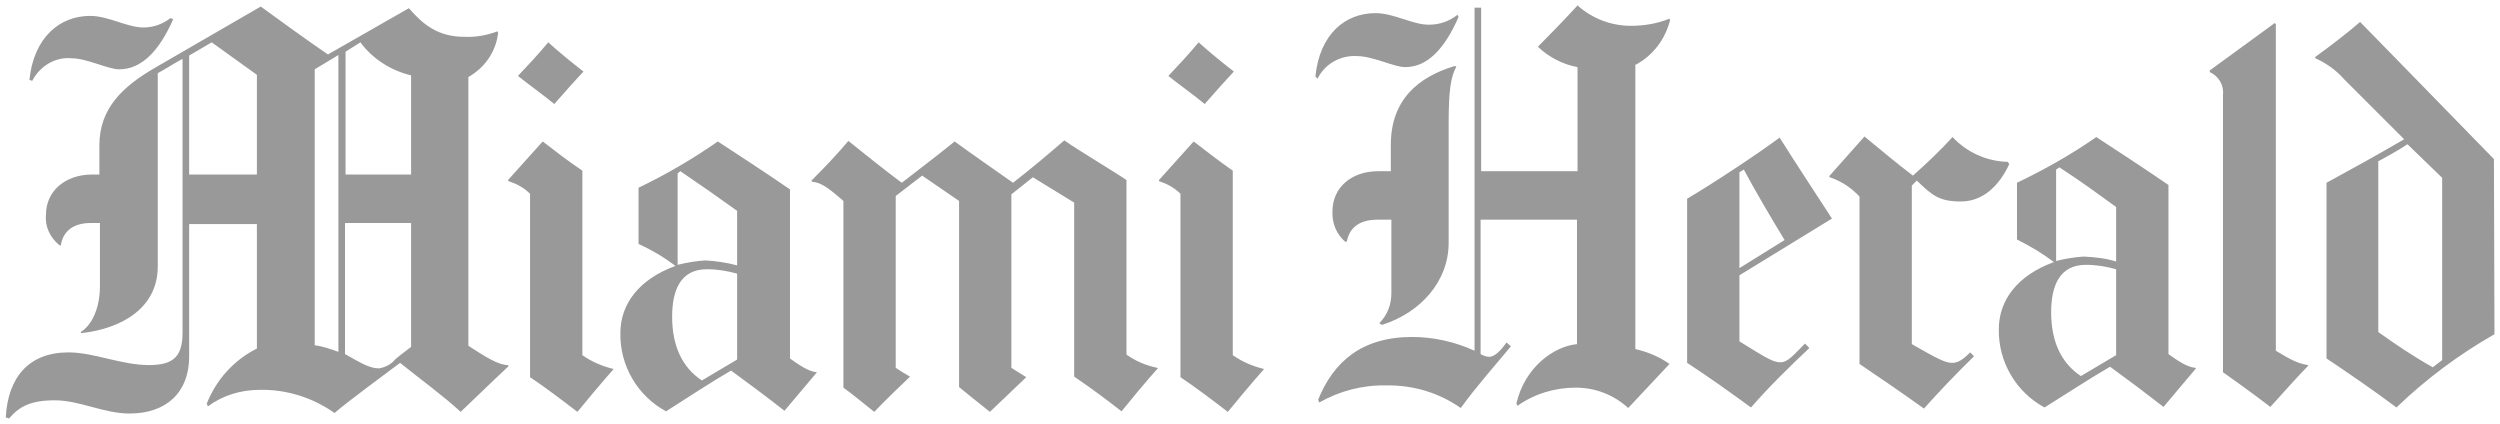 <svg width="230" height="39" viewBox="0 0 230 39" fill="none" xmlns="http://www.w3.org/2000/svg">
<g opacity="0.4" clip-path="url(#clip0_6810_5785)">
<path d="M212.367 33.636C211.354 34.649 210.087 36.119 208.871 37.436C207.148 36.119 205.527 34.953 204.514 34.244V8.708C204.615 7.847 204.108 6.985 203.298 6.631V6.479L209.276 2.121L209.378 2.223V32.268C210.796 33.129 211.404 33.433 212.316 33.585L212.367 33.636ZM184.855 15.092C183.892 17.169 182.372 18.537 180.396 18.537C178.42 18.537 177.762 17.98 176.343 16.612L175.887 17.068V31.66C178.116 32.927 178.927 33.383 179.586 33.383C180.143 33.383 180.599 33.079 181.258 32.42L181.612 32.775C179.89 34.447 178.319 36.119 177.002 37.588C175.026 36.169 173.1 34.852 171.074 33.484V18.081C170.314 17.271 169.402 16.663 168.338 16.308L168.287 16.207L171.53 12.559C173.151 13.876 174.316 14.889 175.988 16.156C177.407 14.889 178.42 13.927 179.636 12.609C180.954 14.028 182.778 14.839 184.703 14.889L184.855 15.092ZM134.188 1.564C132.922 4.452 131.351 6.175 129.274 6.175C128.26 6.175 126.284 5.161 124.866 5.161C123.346 5.06 121.876 5.871 121.218 7.239L121.015 7.036C121.42 3.084 123.802 1.209 126.538 1.209C128.26 1.209 129.932 2.273 131.452 2.273C132.415 2.273 133.327 1.969 134.087 1.361L134.188 1.564ZM153.644 1.868C153.188 3.641 152.074 5.111 150.452 5.972V32.116C151.567 32.369 152.682 32.825 153.594 33.484L149.794 37.537C148.476 36.321 146.754 35.663 144.98 35.663C143.055 35.663 141.18 36.22 139.61 37.335L139.508 37.132C140.268 33.788 142.954 31.863 145.082 31.66V20.209H136.215V32.572C136.468 32.724 136.722 32.825 137.026 32.825C137.532 32.825 138.14 32.167 138.596 31.508L139.002 31.863C137.836 33.281 135.81 35.561 134.391 37.537C132.364 36.119 129.983 35.409 127.5 35.46C125.372 35.409 123.244 35.967 121.37 37.031L121.268 36.777C122.687 33.281 125.271 31.001 129.932 31.001C131.908 31.001 133.884 31.457 135.658 32.268V0.703H136.266V15.751H145.132V6.175C143.764 5.921 142.498 5.263 141.484 4.3C142.65 3.135 144.068 1.665 145.132 0.5C146.5 1.716 148.223 2.375 150.047 2.375C151.263 2.375 152.479 2.172 153.594 1.716L153.644 1.868Z" fill="black"/>
<path d="M133.986 6.124C133.479 7.036 133.276 8.303 133.276 11.292V22.338C133.276 25.884 130.692 28.772 127.146 29.887L126.892 29.735C127.652 28.975 128.007 28.012 128.007 26.948V20.21H126.74C124.815 20.21 124.106 21.172 123.903 22.236H123.751C122.94 21.527 122.535 20.514 122.586 19.45C122.586 17.271 124.308 15.751 126.791 15.751H127.956V13.319C127.956 9.215 130.439 7.087 133.834 6.074L133.986 6.124ZM224.679 33.13V16.359L221.487 13.268C220.423 13.978 219.612 14.383 218.802 14.839V30.546C220.423 31.711 222.095 32.826 223.818 33.788L224.679 33.13ZM229.492 30.748C226.199 32.623 223.159 34.903 220.474 37.487C218.447 35.967 216.015 34.295 214.039 32.978V16.815C216.167 15.65 218.498 14.383 221.183 12.812L215.66 7.29C214.951 6.479 214.039 5.82 213.026 5.364L212.975 5.263C214.647 4.047 216.015 2.983 217.13 2.02C219.258 4.199 224.02 9.063 229.442 14.636L229.492 30.748ZM194.684 32.674V24.77C193.772 24.516 192.86 24.364 191.898 24.364C189.516 24.364 188.706 26.239 188.706 28.722C188.706 31.407 189.618 33.383 191.442 34.599L194.684 32.674ZM194.684 24.06V19.044C192.86 17.727 191.644 16.815 189.466 15.396L189.162 15.599V24.01C189.972 23.807 190.834 23.655 191.695 23.604C192.708 23.655 193.722 23.756 194.684 24.06ZM202.031 33.89L199.042 37.436C197.42 36.17 196.204 35.258 194.127 33.738C192.05 34.954 190.935 35.714 188.098 37.487C185.463 36.068 183.842 33.282 183.892 30.292C183.892 27.607 185.615 25.327 188.959 24.111C187.895 23.3 186.78 22.642 185.564 22.034V16.815C188.098 15.599 190.53 14.231 192.86 12.61C195.09 14.079 196.762 15.143 199.498 17.018V32.572C200.815 33.535 201.423 33.788 201.98 33.839L202.031 33.89ZM164.183 22.084C162.916 20.007 161.396 17.423 160.434 15.599L160.028 15.852V24.668L164.183 22.084ZM168.54 20.108L160.028 25.327V31.407C162.258 32.775 163.068 33.332 163.778 33.332C164.487 33.332 164.943 32.724 166.058 31.61L166.463 32.015C164.639 33.738 162.815 35.511 161.092 37.487C159.218 36.119 157.09 34.599 155.215 33.383V18.284C157.698 16.815 161.751 14.13 163.727 12.66C165.095 14.839 166.666 17.22 168.54 20.108ZM113.516 6.58C112.756 7.391 111.946 8.303 110.831 9.57C109.919 8.81 108.703 7.948 107.487 6.986C108.348 6.074 109.26 5.111 110.274 3.895C111.287 4.807 112.402 5.719 113.516 6.58ZM116.303 33.94C116.303 33.94 115.036 35.359 112.959 37.892C111.642 36.879 109.97 35.612 108.602 34.7V17.828C108.044 17.271 107.386 16.916 106.626 16.663V16.562L109.818 13.015C111.084 13.978 112.098 14.788 113.415 15.7V32.674C114.276 33.282 115.239 33.687 116.252 33.94H116.303ZM106.524 33.89C106.524 33.89 105.562 34.903 103.18 37.842C101.762 36.727 100.394 35.714 98.823 34.65V18.639L95.023 16.308L93.047 17.879V33.839L94.415 34.7C93.554 35.511 91.882 37.132 91.071 37.892C89.855 36.93 88.234 35.612 88.234 35.612V18.487L84.839 16.156L82.407 18.031V33.839C82.863 34.143 83.268 34.396 83.724 34.65C82.61 35.714 81.444 36.828 80.431 37.892C79.418 37.082 78.303 36.17 77.594 35.663V18.487C76.023 17.119 75.516 16.815 74.706 16.714L74.655 16.612C75.82 15.447 77.037 14.18 78.05 12.964C79.57 14.18 81.191 15.498 82.964 16.815C84.383 15.7 85.954 14.535 87.829 13.015C89.349 14.13 91.476 15.599 93.199 16.815C94.82 15.548 96.34 14.282 97.911 12.914C99.279 13.876 102.37 15.7 103.636 16.562V32.623C104.498 33.231 105.46 33.636 106.474 33.839L106.524 33.89ZM53.679 6.58C52.919 7.391 52.108 8.303 50.994 9.57C50.082 8.81 48.866 7.948 47.65 6.986C48.511 6.074 49.423 5.111 50.437 3.895C51.45 4.807 52.565 5.719 53.679 6.58ZM56.466 33.94C56.466 33.94 55.199 35.359 53.122 37.892C51.804 36.879 50.132 35.612 48.764 34.7V17.828C48.207 17.271 47.548 16.916 46.788 16.663L46.738 16.562L49.93 13.015C51.197 13.978 52.21 14.788 53.578 15.7V32.674C54.439 33.282 55.402 33.687 56.415 33.94H56.466ZM15.932 1.767C14.666 4.655 13.044 6.378 10.967 6.378C9.954 6.378 7.978 5.364 6.61 5.364C5.09 5.212 3.671 6.074 2.962 7.442L2.708 7.34C3.114 3.388 5.546 1.463 8.282 1.463C10.005 1.463 11.677 2.527 13.197 2.527C14.108 2.527 14.97 2.223 15.679 1.666L15.932 1.767ZM67.815 33.079V25.175C66.903 24.922 65.991 24.77 65.028 24.77C62.647 24.77 61.837 26.644 61.837 29.127C61.837 31.812 62.748 33.788 64.573 35.004L67.815 33.079ZM67.815 24.415V19.399C65.991 18.082 64.674 17.17 62.596 15.751L62.343 15.954V24.364C63.154 24.162 64.015 24.01 64.876 23.959C65.89 24.01 66.853 24.162 67.815 24.415ZM75.162 34.244L72.172 37.791C70.551 36.524 69.335 35.612 67.258 34.092C65.18 35.308 64.066 36.068 61.279 37.842C58.645 36.423 57.023 33.636 57.074 30.647C57.074 27.962 58.797 25.682 62.141 24.466C61.077 23.655 59.962 22.996 58.746 22.439V17.271C61.279 16.055 63.711 14.636 66.042 13.015C68.271 14.484 69.943 15.548 72.679 17.423V32.978C73.996 33.94 74.605 34.194 75.162 34.244ZM37.821 31.914V20.514H31.741V32.572C33.261 33.434 34.02 33.89 34.882 33.89C35.439 33.788 35.946 33.535 36.3 33.13C36.3 33.079 37.263 32.319 37.821 31.914ZM23.634 16.055V6.884C23.634 6.884 20.898 4.908 19.479 3.895L17.402 5.111V16.055H23.634ZM31.133 32.37V5.06L28.954 6.378V31.762C29.714 31.863 30.423 32.116 31.133 32.37ZM37.821 16.055V6.935C35.946 6.479 34.274 5.415 33.159 3.895L31.791 4.756V16.055H37.821ZM46.788 33.687C46.788 33.687 44.103 36.22 42.38 37.892C40.861 36.474 38.631 34.852 36.807 33.383C35.389 34.447 31.943 36.98 30.778 37.994C28.751 36.575 26.37 35.815 23.887 35.866C22.165 35.866 20.492 36.372 19.125 37.386L19.023 37.132C19.884 34.954 21.506 33.13 23.634 32.066V20.615H17.402V32.826C17.402 36.068 15.325 38.044 11.93 38.044C9.548 38.044 7.319 36.828 5.039 36.828C2.759 36.828 1.746 37.436 0.834 38.5L0.53 38.399C0.732 34.7 2.658 32.42 6.306 32.42C8.636 32.42 11.17 33.586 13.703 33.586C15.932 33.586 16.794 32.826 16.794 30.596V5.415C15.679 6.023 15.274 6.327 14.514 6.732V24.516C14.514 28.316 11.22 30.242 7.471 30.647L7.42 30.546C8.434 29.938 9.194 28.367 9.194 26.34V20.514H8.383C6.458 20.514 5.748 21.527 5.596 22.591L5.444 22.54C4.583 21.831 4.127 20.818 4.228 19.754C4.228 17.575 6.002 16.055 8.484 16.055H9.143V13.37C9.143 9.975 11.271 7.948 14.362 6.175L23.988 0.602C25.863 1.97 28.244 3.692 30.17 5.01L37.618 0.754C38.935 2.274 40.303 3.388 42.735 3.388C43.799 3.439 44.812 3.236 45.775 2.882L45.826 3.034C45.623 4.756 44.61 6.226 43.09 7.087V31.812C44.66 32.826 45.826 33.586 46.738 33.586L46.788 33.687Z" fill="black"/>
</g>
<defs>
<clipPath id="clip0_6810_5785">
<rect width="228.963" height="38" fill="white" transform="translate(0.53 0.5)"/>
</clipPath>
</defs>
</svg>
